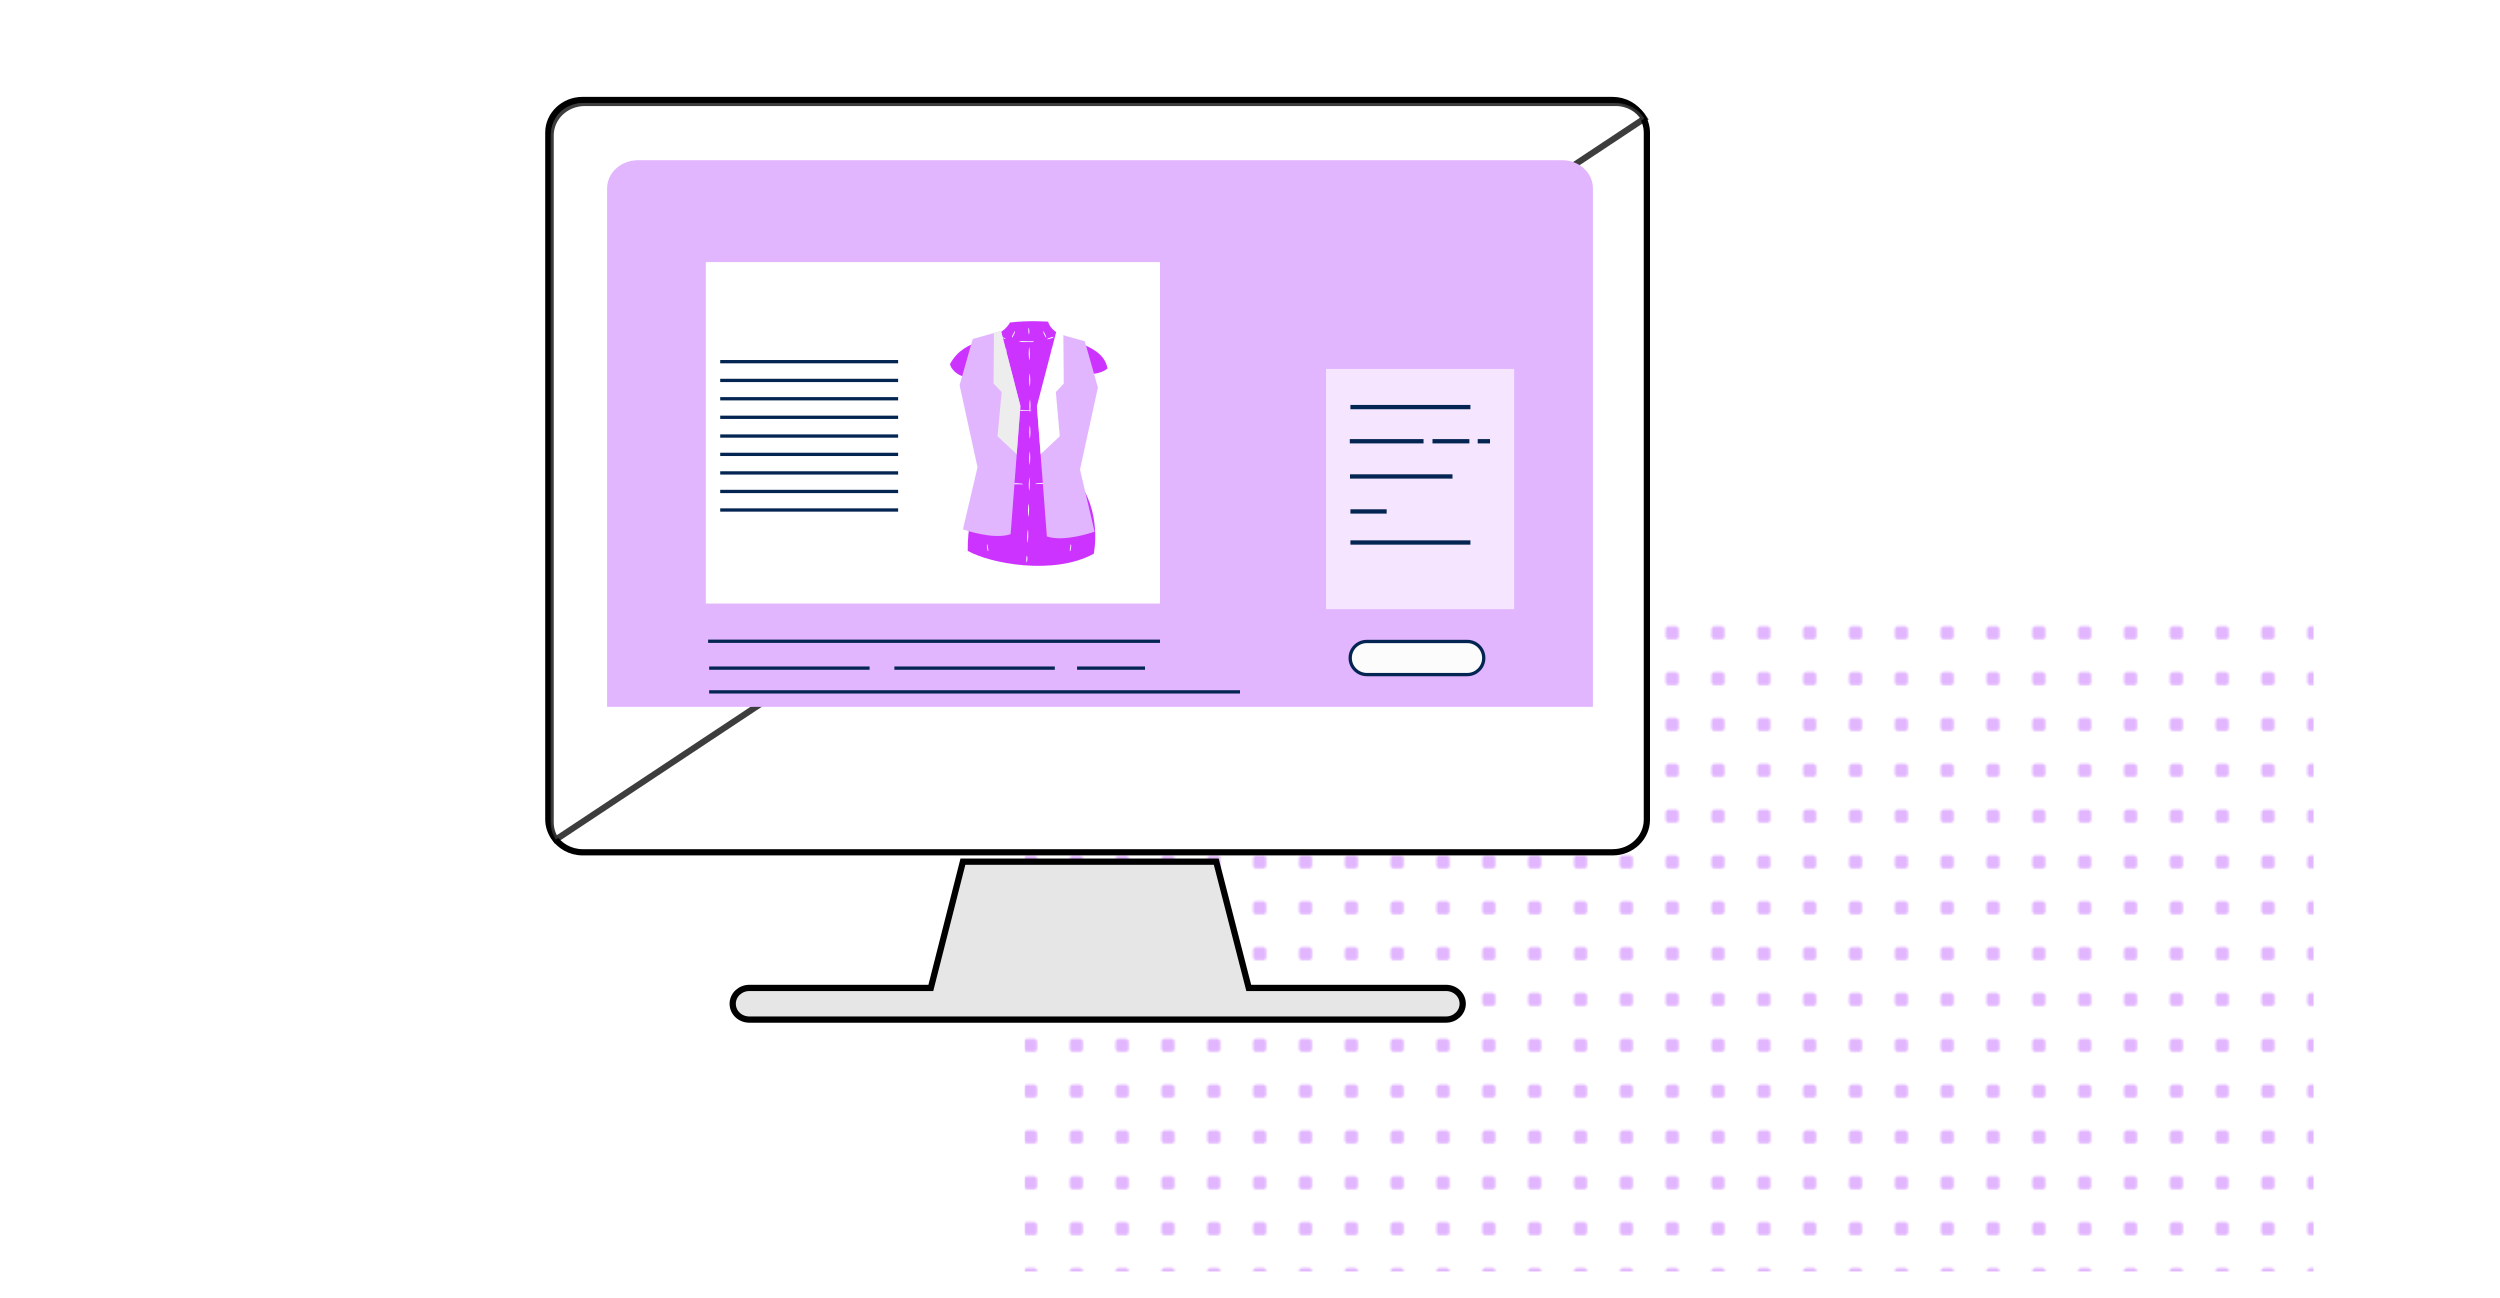 <?xml version="1.0" encoding="UTF-8"?>
<!-- Generator: Adobe Illustrator 25.0.0, SVG Export Plug-In . SVG Version: 6.00 Build 0)  -->
<svg xmlns="http://www.w3.org/2000/svg" xmlns:xlink="http://www.w3.org/1999/xlink" version="1.1" id="Layer_1" x="0px" y="0px" viewBox="0 0 1200 623" style="enable-background:new 0 0 1200 623;" xml:space="preserve">
<style type="text/css">
	.st0{fill:none;}
	.st1{fill:#E2B6FF;}
	.st2{fill:url(#SVGID_1_);}
	.st3{fill:url(#New_Pattern);}
	.st4{clip-path:url(#SVGID_3_);fill:none;}
	.st5{fill:#E6E6E6;stroke:#000000;stroke-width:3;stroke-miterlimit:10;}
	.st6{fill:#FFFFFF;stroke:#000000;stroke-width:3;stroke-miterlimit:10;}
	.st7{opacity:0.76;fill:#FFFFFF;stroke:#000000;stroke-width:3;stroke-miterlimit:10;enable-background:new    ;}
	.st8{fill:#FFFFFF;}
	.st9{fill:none;stroke:#042552;stroke-width:1.588;stroke-miterlimit:10;}
	.st10{opacity:0.64;fill:#FFFFFF;enable-background:new    ;}
	.st11{fill:none;stroke:#042552;stroke-width:2.071;stroke-miterlimit:10;}
	.st12{fill:#FCFCFC;stroke:#042552;stroke-width:1.588;stroke-miterlimit:10;}
	.st13{fill:#CC33FF;}
	.st14{fill:#EDEDED;}
</style>
<pattern y="623" width="21.4" height="21.4" patternUnits="userSpaceOnUse" id="New_Pattern" viewBox="0 -21.4 21.4 21.4" style="overflow:visible;">
	<g>
		<rect y="-21.4" class="st0" width="21.4" height="21.4"></rect>
		<path class="st1" d="M12.3-7.5H9C8.2-7.5,7.5-8.2,7.5-9v-3.3c0-0.8,0.7-1.5,1.5-1.5h3.3c0.8,0,1.5,0.7,1.5,1.5V-9    C13.9-8.2,13.2-7.5,12.3-7.5z"></path>
	</g>
</pattern>
<g>
	<pattern id="SVGID_1_" xlink:href="#New_Pattern" patternTransform="matrix(1 0 0 -1 -20.75 -33536.648)">
	</pattern>
	<ellipse class="st2" cx="253.4" cy="323.4" rx="175.9" ry="176.9"></ellipse>
</g>
<rect x="491.8" y="291.4" class="st3" width="618.7" height="318.9"></rect>
<g>
	<g>
		<g>
			<g>
				<g>
					<defs>
						<rect id="SVGID_2_" x="-13.1" y="-163.8" width="1216.7" height="774.1"></rect>
					</defs>
					<clipPath id="SVGID_3_">
						<use xlink:href="#SVGID_2_" style="overflow:visible;"></use>
					</clipPath>
					<rect x="-13.1" y="-163.8" class="st4" width="1216.7" height="774.1"></rect>
				</g>
			</g>
		</g>
	</g>
</g>
<g>
	<path class="st5" d="M694.1,474.2h-94.7l-15.6-60.6h-58.1h-5.4h-58.1l-15.4,60.6h-87.1c-4.4,0-8,3.4-8,7.6s3.5,7.6,8,7.6h334.4   c4.4,0,8-3.4,8-7.6S698.6,474.2,694.1,474.2z"></path>
	<g>
		<g>
			<path class="st6" d="M788.1,55.6c-2.9-4.5-8.1-7.6-14.1-7.6H279.6c-9.1,0-16.4,7.1-16.4,15.6v290v39.7c0,3,0.9,5.8,2.5,8.3     c2.9,4.4,8,7.5,14,7.5h494.4c9.1,0,16.4-7.1,16.4-15.6v-39.7V63.7C790.5,60.7,789.6,57.9,788.1,55.6z"></path>
			<path class="st7" d="M789.3,56.9L339.2,355l-72.4,48c-1.6-2.4-2.5-5.2-2.5-8.3V65c0-8.7,7.4-15.6,16.4-15.6h494.5     C781.3,49.3,786.5,52.4,789.3,56.9z"></path>
			<path class="st1" d="M764.6,90.4c0-7.5-6.6-13.5-14.8-13.5H306.2c-8.1,0-14.8,6-14.8,13.5v248.9h473.2V90.4z"></path>
		</g>
	</g>
	<g>
		<g>
			<rect x="338.8" y="125.8" class="st8" width="218" height="163.9"></rect>
			<g>
				<g>
					<line class="st9" x1="345.7" y1="173.6" x2="431.1" y2="173.6"></line>
					<line class="st9" x1="345.7" y1="182.6" x2="431.1" y2="182.6"></line>
					<line class="st9" x1="345.7" y1="191.4" x2="431.1" y2="191.4"></line>
					<line class="st9" x1="345.7" y1="200.3" x2="431.1" y2="200.3"></line>
					<line class="st9" x1="345.7" y1="209.3" x2="431.1" y2="209.3"></line>
					<line class="st9" x1="345.7" y1="218.1" x2="431.1" y2="218.1"></line>
					<line class="st9" x1="345.7" y1="227" x2="431.1" y2="227"></line>
					<line class="st9" x1="345.7" y1="235.9" x2="431.1" y2="235.9"></line>
					<line class="st9" x1="345.7" y1="244.8" x2="431.1" y2="244.8"></line>
				</g>
			</g>
		</g>
		<g>
			<rect x="636.5" y="177.1" class="st10" width="90.3" height="115.3"></rect>
			<g>
				<line class="st11" x1="648.2" y1="195.4" x2="705.8" y2="195.4"></line>
				<line class="st11" x1="648.2" y1="260.4" x2="705.8" y2="260.4"></line>
				<line class="st11" x1="648" y1="228.7" x2="697.2" y2="228.7"></line>
				<line class="st11" x1="647.9" y1="211.8" x2="683.3" y2="211.8"></line>
				<line class="st11" x1="687.6" y1="211.8" x2="705.3" y2="211.8"></line>
				<line class="st11" x1="709.3" y1="211.8" x2="715.2" y2="211.8"></line>
				<line class="st11" x1="648.2" y1="245.5" x2="665.6" y2="245.5"></line>
			</g>
		</g>
		<g>
			<line class="st9" x1="340.4" y1="332.1" x2="595.2" y2="332.1"></line>
			<line class="st9" x1="339.9" y1="307.8" x2="556.8" y2="307.8"></line>
			<line class="st9" x1="340.4" y1="320.7" x2="417.4" y2="320.7"></line>
			<line class="st9" x1="429.3" y1="320.7" x2="506.3" y2="320.7"></line>
			<line class="st9" x1="517" y1="320.7" x2="549.6" y2="320.7"></line>
		</g>
	</g>
	<path class="st12" d="M704.3,323.8h-48.2c-4.4,0-8-3.6-8-7.9v-0.1c0-4.4,3.6-7.9,8-7.9h48.2c4.4,0,7.9,3.6,7.9,7.9v0.1   C712.2,320.2,708.7,323.8,704.3,323.8z"></path>
</g>
<g>
	<path class="st13" d="M484.8,154.8c8.8-1.1,18.3-0.4,18.3-0.4c2.8,10.3,26.1,8.6,28.5,22.5c-3.1,2.6-8.3,2.7-8.3,2.7   c5.1,11.4-11,27.9-6.8,49.9c12.9,16.1,8.5,36.3,8.5,36.3c-19.4,10.6-50,4.6-60.5-1.4c-0.1-22.4,8.6-34,8.6-34   c3.2-18.9-13.8-30.7-9.6-49.3c-6.7-1.8-7.5-6.3-7.5-6.3C463.2,161.1,479,165,484.8,154.8z"></path>
	<g>
		<path class="st8" d="M482.5,162.7c-0.9-0.4-2.4-0.5-3-1.2C479.7,161.2,483.3,162.4,482.5,162.7z"></path>
		<path class="st8" d="M493,164.2c-1.2-0.1-3,0.2-4-0.4c2.1-0.3,4.8,0.3,7-0.1C496.8,164.5,493.6,164.1,493,164.2z"></path>
		<path class="st8" d="M502.8,162.9c-0.9-0.3,2.8-1.4,3-1.2C505.3,162.5,503.8,162.5,502.8,162.9z"></path>
	</g>
	<g>
		<path class="st8" d="M493.9,160.6c-0.3-0.8-0.4-2.6-0.1-3.4C494.1,157.8,494.2,160.1,493.9,160.6z"></path>
		<path class="st8" d="M493.2,260.7c-0.3-1.8-0.2-4.8,0.2-6.6C493.7,256,493.6,258.9,493.2,260.7z M493.6,248.2    c-0.3-1.8-0.2-4.8,0.2-6.6C494.1,243.4,494,246.4,493.6,248.2z M494,235.7c-0.3-1.8-0.2-4.8,0.1-6.6    C494.4,230.9,494.4,233.9,494,235.7z M494.2,223.2c-0.3-1.8-0.3-4.8,0.1-6.6C494.6,218.4,494.6,221.4,494.2,223.2z M494.3,210.7    c-0.3-1.8-0.3-4.8,0-6.6C494.7,205.9,494.7,208.8,494.3,210.7z M494.4,198.2c-0.4-1.8-0.4-4.8,0-6.6    C494.7,193.4,494.7,196.3,494.4,198.2z M494.3,185.7c-0.4-1.8-0.4-4.8-0.1-6.6C494.6,180.9,494.6,183.8,494.3,185.7z M494.1,173.1    c-0.4-1.8-0.4-4.8-0.1-6.6C494.4,168.4,494.5,171.3,494.1,173.1z"></path>
		<path class="st8" d="M492.8,270c-0.3-0.6-0.2-2.8,0.1-3.4C493.3,267.4,493.2,269.2,492.8,270z"></path>
	</g>
	<g>
		<path class="st8" d="M469,192.9c-0.9-0.4-2.4-0.6-2.9-1.3C466.2,191.4,469.8,192.6,469,192.9z"></path>
		<path class="st8" d="M493.5,197.2c-0.8-0.2-5.4,0.3-4.8-0.5C490.1,196.8,499,196.9,493.5,197.2z M502,196.7c-0.2,0-0.2-0.4,0-0.4    c2.2-0.1,4.8-1,6.8-0.9C506.9,196.3,504.2,196.3,502,196.7z M481.9,196.3c-2.2-0.5-4.9-0.6-6.7-1.6c2.1,0,4.5,1.1,6.8,1.2    C482.2,196,482.2,196.3,481.9,196.3z"></path>
		<path class="st8" d="M515.1,193.9c-0.9-0.3,2.8-1.4,3-1.2C517.5,193.4,516,193.5,515.1,193.9z"></path>
	</g>
	<g>
		<path class="st8" d="M478.6,231.8c-1-0.2-2.4,0-3.1-0.5C475.5,231,479.5,231.3,478.6,231.8z"></path>
		<path class="st8" d="M490.9,232.5c-2-0.2-4.6,0.2-6.4-0.4C484.8,231.8,491.9,231.9,490.9,232.5z M497.1,232.4    c-1-0.6,6-0.8,6.3-0.6C501.6,232.5,499.1,232.1,497.1,232.4z"></path>
		<path class="st8" d="M509.3,231.3c-1-0.4,3-1,3.1-0.7C511.8,231.2,510.3,231,509.3,231.3z"></path>
	</g>
	<g>
		<path class="st8" d="M485.8,162.1c-0.4-0.7,0.9-2.1,1.1-3C487.9,158.5,486.1,161.9,485.8,162.1z"></path>
		<path class="st8" d="M475.1,255.6c0-1.6,1.7-4.4,2.9-5.8C477.3,251.7,475.9,253.9,475.1,255.6z M481,244.9c0.2-1.9,1.8-3.9,2-6    C484.1,238.5,481.7,244.1,481,244.9z M483.5,233c-0.4-1.7-0.9-4.4-1-6.4C483.3,228.3,483.8,231.4,483.5,233z M480.7,221.1    c-0.8-1.8-1.9-4.3-2.2-6.1C479.4,216.5,480.7,219.4,480.7,221.1z M476.8,209.4c-0.4-0.5-1.8-6.9-0.9-6.3    C475.8,205.2,476.9,207.6,476.8,209.4z M475.4,197.2c-0.3-1.7-0.1-4.7,0.6-6.5C476.1,192.6,475.8,195.4,475.4,197.2z M477.2,185.1    c-0.1-1.7,0.9-4.7,1.8-6.3C478.7,180.7,477.8,183.2,477.2,185.1z M480.9,173.4c0-1.5,1.4-4.4,2.4-6    C482.9,169.3,481.7,171.7,480.9,173.4z"></path>
		<path class="st8" d="M474.3,264.6c-0.4-0.1-1-4-0.2-3.1C473.9,262.5,474.7,263.9,474.3,264.6z"></path>
	</g>
	<g>
		<path class="st8" d="M502.1,162.1c-0.3-0.3-2-3.5-1.1-3C501.2,160,502.5,161.3,502.1,162.1z"></path>
		<path class="st8" d="M512.8,255.6c-0.8-1.8-2.2-3.9-2.9-5.8C511.1,251.2,512.8,254,512.8,255.6z M506.9,244.9c-0.7-0.8-3-6.3-2-6    C505,240.9,506.7,243,506.9,244.9z M504.4,233c-0.3-1.6,0.2-4.7,1-6.4C505.2,228.6,504.8,231.3,504.4,233z M507.2,221.1    c0-1.7,1.3-4.6,2.2-6.1C509.1,216.8,508,219.3,507.2,221.1z M511.1,209.4c-0.2-1.8,0.9-4.2,0.9-6.3    C513,202.6,511.6,208.8,511.1,209.4z M512.4,197.2c-0.4-1.8-0.6-4.6-0.6-6.5C512.5,192.5,512.8,195.5,512.4,197.2z M510.7,185.1    c-0.7-1.8-1.5-4.4-1.8-6.3C509.8,180.4,510.8,183.3,510.7,185.1z M506.9,173.4c-0.8-1.6-2-4-2.4-6    C505.5,168.9,506.9,171.8,506.9,173.4z"></path>
		<path class="st8" d="M513.6,264.6c-0.4-0.7,0.4-2.1,0.2-3.1C514.6,260.6,514,264.5,513.6,264.6z"></path>
	</g>
	<g>
		<path class="st1" d="M480.5,158.9l9.3,35.9l-4.7,61.6c-8.4,2.9-22.9-2.3-22.9-2.3l7-29.8l-8.6-39.4l6.3-22.2L480.5,158.9z"></path>
		<polygon class="st14" points="477.1,159.9 476.9,184.1 480.8,188.2 478.8,209.4 488,218 489.8,194.9 480.5,158.9   "></polygon>
	</g>
	<g>
		<path class="st1" d="M507.1,160l-9.3,35.9l4.7,61.6c8.4,2.9,22.9-2.3,22.9-2.3l-7-29.8L527,186l-6.3-22.2L507.1,160z"></path>
		<polygon class="st8" points="510.4,159.9 510.6,184.1 506.8,188.2 508.7,209.4 499.5,218 497.7,194.9 507.1,158.9   "></polygon>
	</g>
</g>
</svg>
